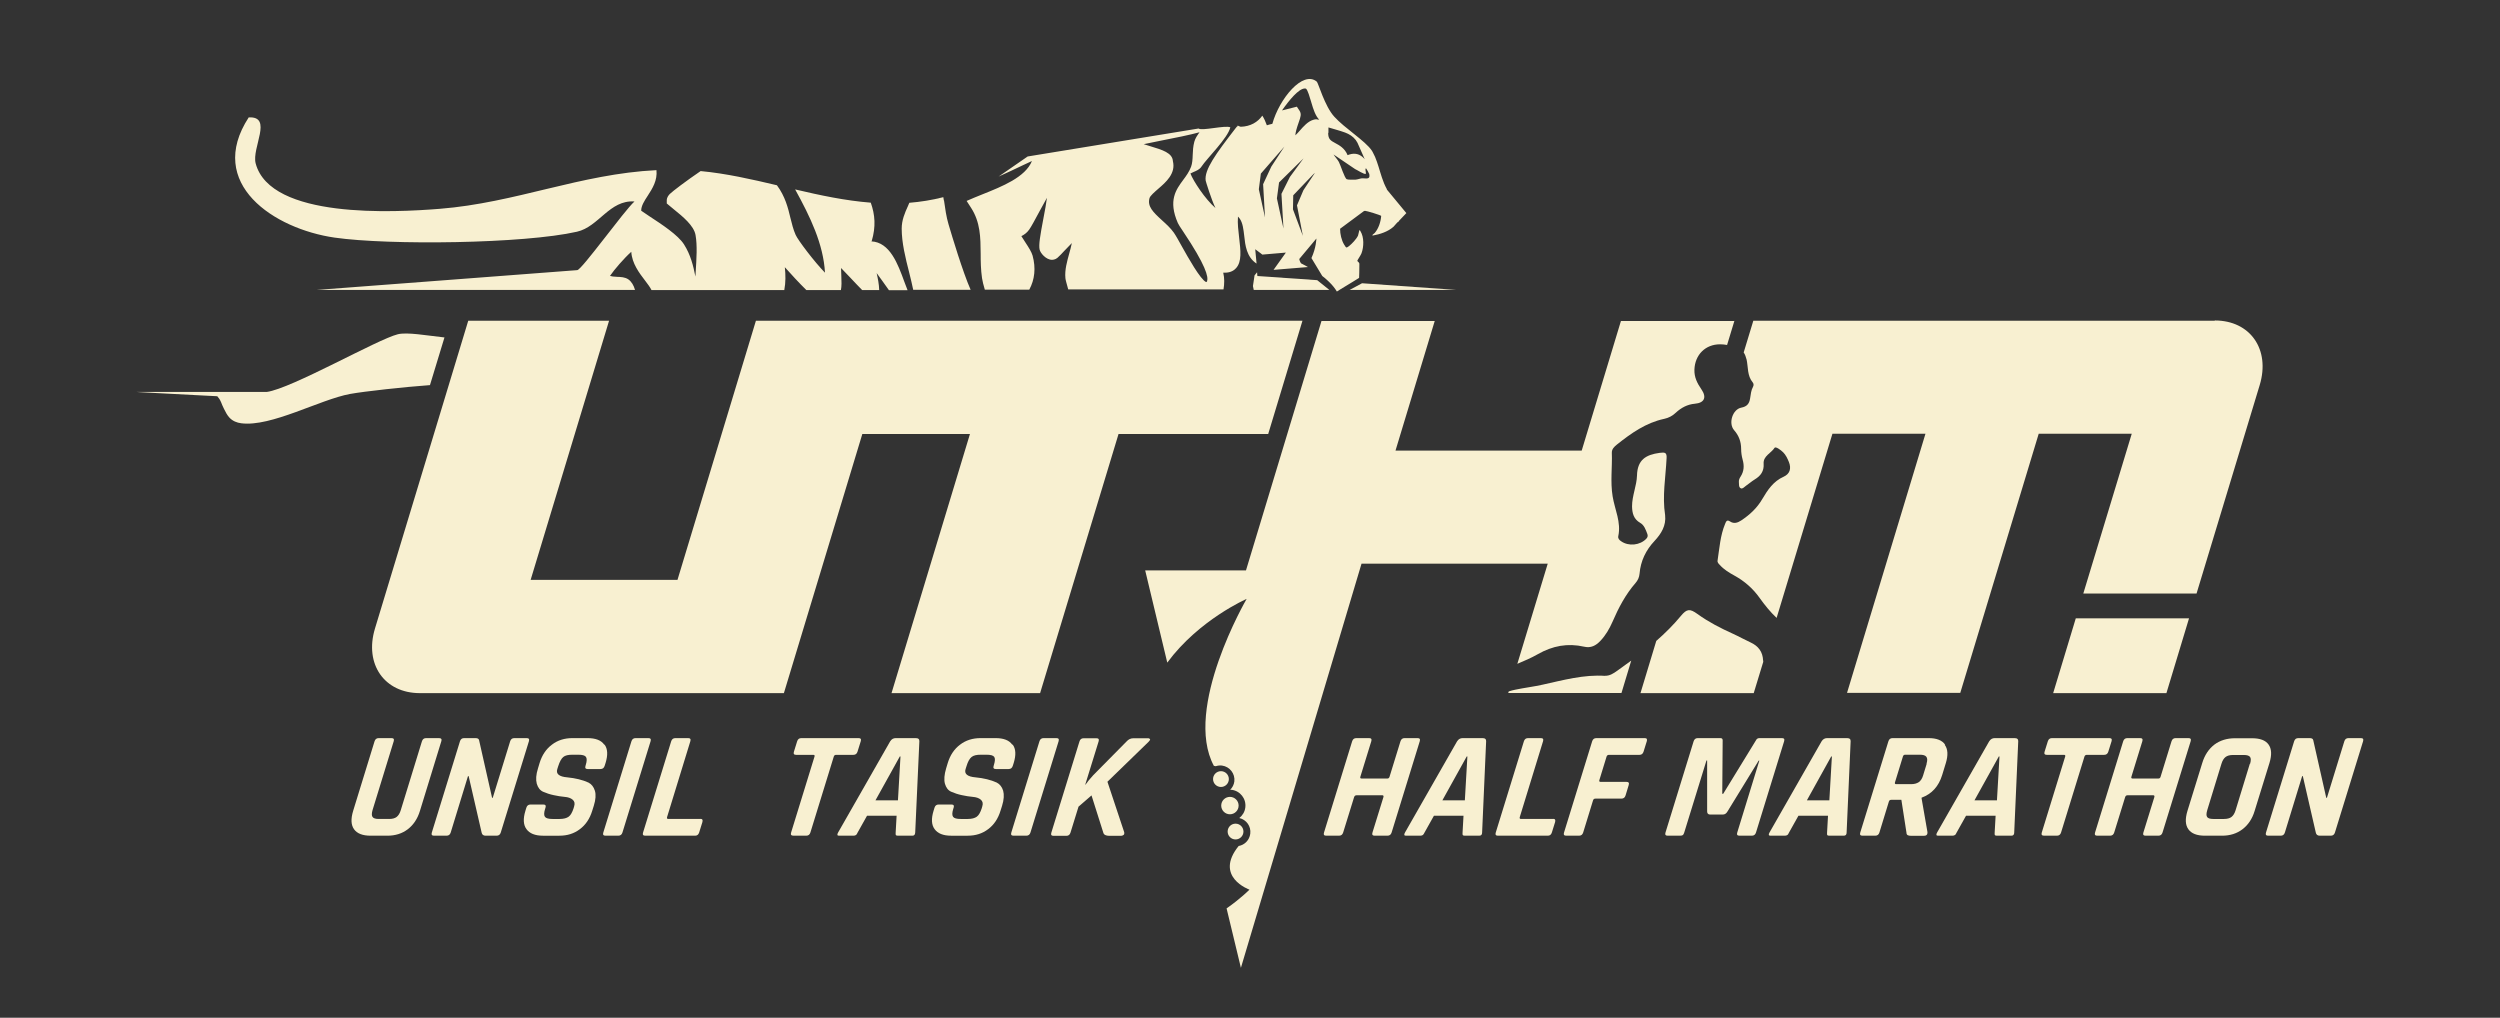 <?xml version="1.0" encoding="UTF-8"?>
<svg id="Layer_2" data-name="Layer 2" xmlns="http://www.w3.org/2000/svg" viewBox="0 0 186.76 76.03">
  <rect x="0" y="0" width="186.76" height="76.03" fill="#333333" stroke="none"/>
  <defs>
    <style>
      .cls-1 {
        fill: none;
      }

      .cls-2 {
        fill: #f8f0d1;
      }
    </style>
  </defs>
  <g id="Layer_1-2" data-name="Layer 1">
    <g>
      <g>
        <g>
          <g>
            <g>
              <path class="cls-2" d="M98.4,20.93l.91.73h-5.65l-.06-.29.12-.8.19-.23s.01.18.02.28l4.48.31Z"/>
              <polygon class="cls-2" points="108.8 21.66 100.82 21.66 101.75 21.16 108.8 21.66"/>
              <path class="cls-2" d="M65.12,18.01c.32-1.08.25-1.97-.07-2.87-1.91-.15-3.78-.55-5.65-.99,1.13,2.05,2.11,4.08,2.23,6.22-.77-.78-2.02-2.43-2.19-2.82-.18-.4-.28-.82-.39-1.26-.18-.76-.39-1.61-1.01-2.45-1.9-.45-3.79-.88-5.7-1.06-1.06.72-2.1,1.51-2.29,1.7-.07.07-.24.24-.24.49v.23s.18.15.18.15c.11.09.22.19.35.29.67.54,1.5,1.22,1.62,1.92.14.78.07,1.79.01,2.77,0,.11-.02.22-.02.33-.16-.81-.36-1.63-.85-2.4-.45-.71-1.68-1.51-2.58-2.1-.22-.15-.48-.32-.62-.42,0-.36.22-.71.49-1.12.35-.54.73-1.14.65-1.91-5.68.28-10.51,2.44-16.2,2.89-3.38.27-12.63.77-13.74-3.39-.31-1.16,1.31-3.54-.52-3.44-3.23,4.96,1.9,8.33,6.42,8.98,4.05.58,14.15.46,18.1-.44,1.64-.37,2.43-2.39,4.3-2.26-.76.67-3.95,5.13-4.28,5.13l-10.51.8-8.97.68h23.8c-.1-.35-.26-.62-.5-.79-.25-.17-.55-.18-.85-.19-.25-.01-.41-.03-.52-.07.32-.47,1.05-1.32,1.59-1.8.05.87.6,1.59,1.03,2.15.19.25.38.5.48.71h9.92c.11-.57.1-1.15.04-1.71.5.56,1.04,1.15,1.61,1.71h2.58c.06-.29.05-.66.03-1.08,0-.16-.02-.38-.02-.57.2.2.45.47.67.7.35.37.65.69.91.95h1.27c-.01-.43-.1-.87-.19-1.27.1.13.24.32.4.55.19.27.37.51.52.73h1.39c-.08-.2-.16-.41-.24-.63-.48-1.32-1.08-2.96-2.47-3.02Z"/>
              <path class="cls-2" d="M70.51,14.98c-.01-.08-.02-.17-.04-.25-.86.22-1.7.35-2.54.42-.03.08-.07.17-.11.26-.22.48-.46,1.03-.46,1.67,0,1.05.28,2.19.56,3.28.11.43.21.86.3,1.29h4.29c-.59-1.34-1.4-4.04-1.65-4.89-.17-.57-.25-1.16-.34-1.79Z"/>
            </g>
            <path class="cls-2" d="M33.2,25.22l-1.08,3.55c-1.92.14-4.86.46-5.97.66-2.26.42-5.9,2.48-8.13,2.19-.33-.04-.64-.17-.87-.41-.18-.19-.3-.43-.42-.67-.04-.09-.09-.19-.13-.28-.03-.06-.05-.13-.08-.2-.04-.1-.09-.19-.14-.27-.05-.07-.1-.13-.15-.19l-1.56-.08-4.18-.22-.29-.02h9.73c1.87-.26,8.26-3.93,9.79-4.31.7-.17,2.12.09,3.49.24Z"/>
          </g>
          <path class="cls-2" d="M103.62,14.16c-.08-.14-.15-.29-.22-.45-.25-.62-.36-1.13-.54-1.63-.08-.24-.18-.48-.32-.73-.02-.03-.04-.07-.06-.1-.49-.73-2.03-1.67-2.81-2.54-.71-.78-1.19-2.52-1.3-2.61-1.04-.87-2.81,1.29-3.32,3.15-.15.03-.28.07-.41.11-.1-.28-.21-.52-.34-.72-.34.48-.88.81-1.62.83-.07-.03-.15-.05-.22-.09l-.03.08s-.02,0-.03,0c-.04.05-.08.1-.12.15-1.45,1.88-2.33,3.08-2.21,3.89,0,.02.42,1.41.73,2.04-.76-.65-1.66-2.02-1.87-2.58.07-.04.17-.08.23-.11.22-.09.46-.19.6-.41.4-.61,1.98-2.14,2.15-2.93-.38-.17-2.14.29-2.37.09l-12.77,2.09-2.17,1.5c.6-.27,1.2-.55,1.78-.83.24-.11.47-.22.71-.33-.49,1.21-2.23,1.9-3.68,2.48-.22.09-.44.18-.64.26l-.56.24.33.51c.7,1.08.71,2.22.72,3.41,0,.6.01,1.21.1,1.84.03.22.11.53.21.87h3.32c.41-.75.5-1.62.25-2.54-.08-.28-.29-.61-.54-.99-.09-.13-.21-.32-.3-.47.19-.09.41-.24.58-.48.16-.22.44-.75.78-1.38.16-.29.36-.67.55-1-.04.36-.15.95-.26,1.52-.25,1.32-.36,1.98-.29,2.33.05.27.48.78.93.78.19,0,.37-.09.5-.24.09-.08.22-.21.4-.41.14-.14.36-.38.58-.6-.05.25-.12.51-.19.76-.17.62-.35,1.25-.29,1.86,0,.08.09.41.21.84h11.6c.07-.42.08-.84-.02-1.25.05,0,.09,0,.14,0,.43,0,.69-.19.82-.34.44-.49.34-1.31.23-2.26-.06-.53-.13-1.08-.09-1.56v-.03s.09.09.13.15c.23.32.28.8.34,1.3.07.67.17,1.58.92,2.06-.03-.36-.06-.71-.1-1.07.31.22.53.4.53.4l1.76-.15-.92,1.29,2.57-.21s-.35-.2-.52-.28c0,0-.1-.14-.13-.32l1.28-1.53s-.01.67-.37,1.46l.81,1.34c.13.1.26.2.38.32.22.2.43.42.6.67.04.05.07.11.11.17l.27-.17.89-.54.5-.31s.03-.74.02-.99c0,0,0,0,0,0,0-.04,0-.07,0-.08-.02-.11-.16-.15-.15-.22,0-.03.27-.43.31-.55.18-.48.2-1.2-.08-1.65-.01-.02-.03-.07-.05-.07-.01,0-.02,0-.04.02-.01.01-.05.28-.09.38-.11.25-.46.62-.68.79-.08.06-.13.09-.17.1-.06,0-.1-.08-.19-.22-.2-.33-.3-.79-.3-1.18l1.78-1.32s.05-.02.08-.02c.12,0,1.17.32,1.21.38-.03.43-.19.93-.47,1.26-.07.09-.23.14-.17.21,0,0,0,0,0,0h0c.55-.1,1.13-.28,1.56-.66.05-.05.16-.18.24-.27h0s.12-.12.12-.12c.01,0,.03,0,.05,0,0-.02,0-.03,0-.05l.55-.58-1.48-1.79ZM90.18,21.01s-.01.04-.08.06c-.43-.19-1.37-1.88-1.78-2.61-.25-.45-.47-.85-.63-1.08-.24-.34-.57-.64-.88-.92-.69-.63-1.1-1.04-.94-1.65.05-.19.39-.47.66-.71.56-.48,1.32-1.14,1.09-2.06-.03-.62-.8-.85-1.7-1.12-.13-.04-.31-.09-.48-.15.34-.07.77-.16,1.17-.24,1.23-.24,2.26-.45,3-.65-.16.22-.32.45-.39.71-.09.34-.11.67-.12.99-.01.32-.03.62-.12.87-.14.38-.36.68-.59.99-.53.72-1.14,1.53-.4,3.22.05.11.15.27.4.64,1.69,2.52,1.9,3.4,1.78,3.7ZM94.5,16.24l-.46-2.1.15-1.17,1.76-2.02-.98,1.5-.61,1.31.14,2.47ZM95.73,14.49l.15,2.58-.49-2.25.16-1.19,1.83-1.8-1.02,1.39-.63,1.26ZM98.2,12.96l-.44.66-.39.59-.48,1.13.44,2.28-.74-1.98.02-1.05,1.04-1.09.53-.55.02-.02v.02ZM98.37,8.91c-.09,0-.18.01-.26.04-.41.12-.73.49-1.02.82-.09.1-.21.24-.32.34,0-.19.09-.52.26-1,.13-.37.21-.59.05-.84l-.2-.3-1.11.28c.53-.76,1.25-1.64,1.71-1.64.04,0,.07,0,.1.03.11.1.27.63.36.94,0,.02.01.04.02.07h0c.15.51.3.99.59,1.29-.06-.01-.13-.02-.19-.02ZM99.24,9.92s0-.1,0-.15v-.25c.19.06.39.12.58.17.23.07.45.13.66.21.32.12.59.29.8.56t0,0c.05.07.09.14.13.21l.31.7.23.52c-.25-.29-.56-.46-.98-.39-.1.02-.2.05-.3.09-.21-.52-.62-.74-.92-.9-.35-.19-.53-.29-.53-.76ZM101.75,13.32c-.14.01-.32.09-.49.1-.13,0-.55.02-.65-.03-.17-.08-.46-1.05-.59-1.29-.11-.2-.28-.37-.4-.56l1.61,1.09c.13.05.71.44.8.35.04-.04-.1-.49.04-.38.02.02.21.36.22.4.1.47-.31.3-.53.32Z"/>
        </g>
        <polygon class="cls-2" points="155.07 46.19 153.38 51.78 161.84 51.78 163.53 46.19 155.07 46.19"/>
        <path class="cls-2" d="M165.45,23.96h-34.47l-.72,2.37c.1.14.16.32.22.54.12.56.04,1.2.45,1.69.08.09.09.22.03.33-.15.27-.17.57-.22.87-.06.39-.23.61-.65.69-.66.12-.99,1.17-.55,1.68.36.41.53.87.53,1.41,0,.26.04.54.11.79.13.46.11.88-.16,1.29-.07.1-.13.25-.12.37.02.17-.03.41.15.49.13.06.26-.11.38-.19.22-.15.42-.33.65-.47.45-.27.71-.62.67-1.18-.04-.58.56-.78.82-1.19.08-.11.46.16.64.34.2.2.32.46.43.73.19.48.07.88-.39,1.09-.77.34-1.2.99-1.6,1.67-.39.67-.93,1.17-1.56,1.59-.27.18-.55.28-.84.09-.24-.16-.3-.02-.38.18-.36.87-.42,1.81-.56,2.73-.03.15.08.24.17.34.31.34.69.57,1.09.79.76.42,1.39.97,1.89,1.68.38.53.79,1.04,1.26,1.48l4.17-13.76h6.95l-5.86,19.36h8.46l5.86-19.36h6.95l-3.62,11.94h8.46l4.72-15.58c.8-2.65-.7-4.82-3.36-4.82Z"/>
        <path class="cls-2" d="M131.71,49.35c-.02-.65-.35-1.09-.94-1.36-.44-.2-.86-.44-1.3-.64-.93-.42-1.83-.88-2.66-1.48-.57-.41-.79-.4-1.24.14-.56.68-1.19,1.3-1.84,1.87l-1.18,3.9h8.46l.71-2.33s0-.06,0-.1Z"/>
        <g>
          <path class="cls-2" d="M32.78,55.14h-.95c-.16,0-.26.08-.31.24l-1.58,5.14c-.07.24-.18.41-.31.51-.13.1-.32.15-.56.15h-.78c-.24,0-.39-.05-.46-.15-.07-.1-.07-.27,0-.51l1.58-5.14c.05-.16,0-.24-.16-.24h-.96c-.16,0-.26.08-.31.24l-1.6,5.2c-.18.6-.16,1.05.07,1.37.23.32.64.48,1.24.48h1.25c.59,0,1.1-.16,1.52-.48s.73-.78.91-1.37l1.6-5.21c.05-.15-.01-.23-.18-.23Z"/>
          <path class="cls-2" d="M39.36,55.14h-.94c-.16,0-.26.08-.31.24l-1.3,4.22h-.05l-.97-4.3c-.02-.11-.11-.16-.27-.16h-.85c-.16,0-.26.08-.31.24l-2.1,6.81c-.05.16,0,.24.16.24h.94c.16,0,.26-.08.31-.24l1.29-4.21h.05l.97,4.22c.03.15.13.23.29.23h.83c.16,0,.26-.08.31-.24l2.1-6.81c.05-.16,0-.24-.16-.24Z"/>
          <path class="cls-2" d="M45.14,55.63c-.23-.33-.65-.49-1.25-.49h-1.13c-.59,0-1.1.16-1.53.49-.43.32-.74.78-.92,1.37l-.12.4c-.15.47-.17.85-.09,1.15.09.3.25.5.48.6.23.1.49.19.78.25s.56.11.82.13c.26.02.46.09.6.21.14.12.18.28.11.5l-.04.14c-.1.31-.22.52-.37.63-.15.11-.38.17-.67.17h-.53c-.3,0-.49-.05-.57-.16-.08-.11-.08-.3.01-.59l.03-.09c.05-.16,0-.24-.16-.24h-.96c-.16,0-.26.08-.31.24l-.07.23c-.18.59-.16,1.05.08,1.37.23.32.64.49,1.23.49h1.23c.59,0,1.1-.16,1.53-.49.43-.32.74-.78.92-1.37l.12-.38c.14-.45.17-.83.08-1.12-.09-.29-.25-.49-.48-.61-.44-.2-.97-.33-1.59-.39-.6-.05-.85-.26-.74-.61l.07-.22c.11-.34.23-.57.38-.69.14-.12.37-.17.68-.17h.44c.3,0,.49.05.57.16.08.11.08.31-.01.6l-.02.07c-.05.16,0,.24.16.24h.96c.16,0,.26-.08.31-.24l.07-.22c.18-.59.16-1.05-.08-1.37Z"/>
          <path class="cls-2" d="M48.44,55.14h-.96c-.16,0-.26.08-.31.24l-2.1,6.81c-.05.16,0,.24.16.24h.96c.16,0,.26-.08.31-.24l2.1-6.81c.05-.16,0-.24-.16-.24Z"/>
          <path class="cls-2" d="M52.32,61.18h-2.39c-.09,0-.12-.04-.1-.13l1.74-5.67c.05-.16,0-.24-.16-.24h-.96c-.16,0-.26.08-.31.24l-2.1,6.81c-.05.16,0,.24.16.24h3.73c.15,0,.25-.08.3-.24l.24-.77c.05-.17,0-.25-.15-.25Z"/>
        </g>
        <g>
          <path class="cls-2" d="M64.14,55.14h-4.28c-.16,0-.26.08-.31.24l-.24.77c-.05.16,0,.24.16.24h1.29c.08,0,.11.04.09.12l-1.75,5.68c-.05.16,0,.24.18.24h.95c.16,0,.26-.08.31-.24l1.75-5.68c.03-.08.08-.12.17-.12h1.29c.16,0,.26-.08.31-.24l.24-.77c.05-.16,0-.24-.16-.24Z"/>
          <path class="cls-2" d="M68.42,55.14h-1.51c-.17,0-.31.08-.41.24l-3.89,6.81c-.09.16-.07.24.06.24h1.09c.08,0,.14-.02.18-.05.05-.03.09-.1.13-.19l.7-1.25h2.21l-.07,1.25c-.01.09,0,.15.01.19.02.03.07.05.15.05h1.09c.14,0,.2-.08.21-.24l.31-6.81c.01-.16-.08-.24-.27-.24ZM67.08,59.79h-1.68l1.82-3.28h.05l-.19,3.28Z"/>
          <path class="cls-2" d="M75.62,55.63c-.23-.33-.65-.49-1.24-.49h-1.13c-.59,0-1.1.16-1.53.49-.43.32-.74.78-.92,1.37l-.12.4c-.14.47-.17.85-.09,1.15.09.3.24.5.48.6.23.1.49.19.78.25s.56.11.82.13c.26.02.46.09.6.21.14.12.18.28.11.5l-.04.14c-.1.31-.22.52-.37.63-.15.11-.38.17-.67.17h-.53c-.3,0-.49-.05-.57-.16-.08-.11-.08-.3.01-.59l.03-.09c.05-.16,0-.24-.16-.24h-.96c-.16,0-.26.08-.31.24l-.07.23c-.18.59-.16,1.05.08,1.37.23.32.64.49,1.23.49h1.24c.59,0,1.1-.16,1.53-.49.43-.32.74-.78.92-1.37l.12-.38c.14-.45.16-.83.08-1.12-.09-.29-.25-.49-.48-.61-.44-.2-.97-.33-1.59-.39-.6-.05-.85-.26-.74-.61l.07-.22c.1-.34.23-.57.38-.69.15-.12.37-.17.68-.17h.44c.3,0,.49.05.57.16.08.11.07.31-.02.6l-.02.07c-.05.16,0,.24.16.24h.96c.16,0,.26-.08.31-.24l.07-.22c.18-.59.16-1.05-.08-1.37Z"/>
          <path class="cls-2" d="M78.92,55.14h-.96c-.16,0-.26.08-.31.24l-2.1,6.81c-.05.16,0,.24.16.24h.96c.16,0,.26-.08.31-.24l2.1-6.81c.05-.16,0-.24-.16-.24Z"/>
          <path class="cls-2" d="M85.91,55.22s-.05-.07-.13-.07h-1.11c-.2,0-.37.08-.51.24l-2.5,2.53c-.26.29-.45.52-.57.7h-.02l1-3.23c.05-.16,0-.24-.16-.24h-.96c-.16,0-.26.08-.31.24l-2.1,6.81c-.05.16,0,.24.16.24h.96c.16,0,.26-.08.31-.24l.6-1.94.97-.84.88,2.78c.04.16.19.24.46.24h.83c.11,0,.18-.03.23-.07s.06-.12.04-.21l-1.25-3.76,3.07-2.98c.08-.08.12-.14.12-.19Z"/>
        </g>
        <g>
          <path class="cls-2" d="M105.89,55.14h-.96c-.16,0-.26.08-.31.24l-.82,2.66c-.03.08-.08.12-.16.12h-1.92c-.09,0-.12-.04-.1-.12l.82-2.66c.05-.16,0-.24-.16-.24h-.96c-.16,0-.26.08-.31.24l-2.1,6.81c-.05.16,0,.24.16.24h.96c.16,0,.26-.08.31-.24l.82-2.65c.03-.08.09-.13.18-.13h1.92c.08,0,.11.04.09.13l-.82,2.65c-.05.16,0,.24.16.24h.96c.16,0,.26-.08.31-.24l2.1-6.81c.05-.16,0-.24-.16-.24Z"/>
          <path class="cls-2" d="M110.77,55.14h-1.51c-.17,0-.31.08-.41.24l-3.89,6.81c-.09.16-.07.24.06.24h1.09c.07,0,.13-.02.18-.05.04-.03.09-.1.13-.19l.7-1.25h2.21l-.07,1.25c-.01.09,0,.15.01.19.02.03.07.05.15.05h1.09c.14,0,.21-.08.21-.24l.3-6.81c.01-.16-.08-.24-.27-.24ZM109.43,59.79h-1.68l1.82-3.28h.05l-.19,3.28Z"/>
          <path class="cls-2" d="M116.02,61.18h-2.39c-.09,0-.12-.04-.1-.13l1.74-5.67c.05-.16,0-.24-.16-.24h-.96c-.16,0-.26.08-.31.24l-2.1,6.81c-.05.16,0,.24.16.24h3.73c.15,0,.25-.08.3-.24l.24-.77c.05-.17,0-.25-.15-.25Z"/>
          <path class="cls-2" d="M122.86,55.14h-3.61c-.16,0-.26.08-.31.24l-2.1,6.81c-.05.16,0,.24.16.24h.96c.16,0,.26-.08.31-.24l.74-2.41c.03-.08.08-.12.18-.12h1.94c.16,0,.26-.08.31-.25l.23-.76c.05-.16,0-.24-.16-.24h-1.94c-.09,0-.12-.05-.09-.14l.54-1.76c.03-.08.09-.12.18-.12h2.28c.15,0,.25-.08.3-.24l.24-.77c.05-.16,0-.24-.15-.24Z"/>
        </g>
        <g>
          <path class="cls-2" d="M133.12,55.14h-1.68c-.12,0-.21.05-.26.16l-2.45,4h-.07l.03-4c0-.11-.06-.16-.17-.16h-1.69c-.16,0-.26.08-.31.24l-2.1,6.81c-.05.16,0,.24.16.24h.93c.1,0,.17-.02.21-.05.04-.03.07-.1.1-.19l1.66-5.38h.05v3.81c0,.15.08.23.22.23h.95c.14,0,.26-.07.35-.23l2.33-3.8h.05l-1.65,5.37c-.05.16,0,.24.16.24h.93c.16,0,.26-.08.31-.24l2.1-6.81c.05-.16,0-.24-.16-.24Z"/>
          <path class="cls-2" d="M138,55.14h-1.51c-.17,0-.31.08-.41.24l-3.89,6.81c-.09.16-.07.24.06.24h1.09c.07,0,.13-.02.18-.05.05-.03.09-.1.13-.19l.7-1.25h2.21l-.07,1.25c-.01.09,0,.15.01.19.02.03.07.05.15.05h1.09c.14,0,.21-.08.21-.24l.3-6.81c.01-.16-.08-.24-.27-.24ZM136.66,59.79h-1.68l1.82-3.28h.05l-.19,3.28Z"/>
          <path class="cls-2" d="M145.31,55.63c-.23-.33-.64-.49-1.23-.49h-2.7c-.16,0-.26.08-.31.24l-2.1,6.81c-.05.16,0,.24.16.24h.96c.16,0,.26-.08.31-.24l.71-2.32c.03-.08.08-.12.17-.12h.76l.38,2.45c0,.1.04.16.09.19.05.03.15.05.28.05h.92c.2,0,.29-.09.28-.27l-.44-2.53v-.05c.77-.28,1.28-.85,1.54-1.7l.27-.88c.18-.59.16-1.05-.08-1.37ZM143.93,57.06l-.27.88c-.07.23-.18.39-.32.49-.15.1-.34.15-.58.15h-1.11c-.08,0-.11-.04-.09-.13l.6-1.95c.03-.08.08-.12.16-.12h1.11c.24,0,.4.05.48.16.08.11.08.28.01.51Z"/>
          <path class="cls-2" d="M150.52,55.14h-1.51c-.17,0-.31.08-.41.24l-3.89,6.81c-.09.16-.07.24.06.24h1.09c.07,0,.13-.02.18-.05.05-.03.09-.1.13-.19l.7-1.25h2.21l-.07,1.25c-.01.09,0,.15.01.19.02.03.07.05.15.05h1.09c.14,0,.21-.08.21-.24l.3-6.81c.01-.16-.08-.24-.27-.24ZM149.18,59.79h-1.68l1.82-3.28h.05l-.19,3.28Z"/>
          <path class="cls-2" d="M157.58,55.14h-4.29c-.16,0-.26.08-.31.24l-.24.77c-.05.16,0,.24.16.24h1.29c.08,0,.11.04.09.12l-1.75,5.68c-.05.16,0,.24.18.24h.95c.16,0,.26-.08.31-.24l1.75-5.68c.03-.08.09-.12.18-.12h1.29c.16,0,.26-.08.31-.24l.24-.77c.05-.16,0-.24-.16-.24Z"/>
          <path class="cls-2" d="M163.49,55.14h-.96c-.16,0-.26.08-.31.24l-.82,2.66c-.03.08-.08.12-.16.12h-1.92c-.09,0-.12-.04-.1-.12l.82-2.66c.05-.16,0-.24-.16-.24h-.96c-.16,0-.26.08-.31.24l-2.1,6.81c-.05.16,0,.24.16.24h.96c.16,0,.26-.08.31-.24l.82-2.65c.03-.08.08-.13.17-.13h1.92c.08,0,.11.04.09.13l-.82,2.65c-.05.16,0,.24.16.24h.96c.16,0,.26-.08.31-.24l2.1-6.81c.05-.16,0-.24-.16-.24Z"/>
          <path class="cls-2" d="M169.47,55.62c-.23-.32-.64-.47-1.24-.47h-1.27c-.6,0-1.11.16-1.53.47-.42.32-.73.78-.91,1.37l-1.11,3.59c-.18.6-.16,1.05.07,1.37.23.32.64.48,1.24.48h1.27c.6,0,1.11-.16,1.53-.48.42-.32.73-.77.91-1.37l1.11-3.59c.18-.6.16-1.05-.07-1.37ZM168.07,57.06l-1.06,3.46c-.07.24-.18.41-.31.51-.13.1-.32.15-.56.15h-.8c-.24,0-.4-.05-.46-.15-.07-.1-.06-.27.01-.51l1.06-3.46c.07-.24.18-.41.31-.51.13-.1.32-.15.56-.15h.8c.24,0,.4.05.47.15s.07.27,0,.51Z"/>
          <path class="cls-2" d="M176.38,55.14h-.94c-.16,0-.26.08-.31.24l-1.3,4.22h-.05l-.97-4.3c-.02-.11-.11-.16-.27-.16h-.85c-.16,0-.26.08-.31.24l-2.1,6.81c-.05.16,0,.24.16.24h.94c.16,0,.26-.08.31-.24l1.29-4.21h.05l.97,4.22c.03.15.13.23.29.23h.83c.16,0,.26-.08.31-.24l2.1-6.81c.05-.16,0-.24-.16-.24Z"/>
        </g>
        <path class="cls-2" d="M56.47,23.96l-5.86,19.36h-10.97l5.86-19.36h-10.52l-6.97,23c-.8,2.65.7,4.82,3.36,4.82h27.19l5.86-19.36h8.04l-5.86,19.36h11.1l5.86-19.36h11.18l2.56-8.46h-40.84Z"/>
        <g>
          <g>
            <path class="cls-2" d="M129.57,23.96l-.55,1.81c-.17-.03-.34-.05-.52-.05-1.1,0-1.88.78-1.92,1.89-.02.57.21,1.02.52,1.47.42.61.22,1.02-.49,1.08-.56.05-1.02.3-1.42.67-.25.24-.54.39-.87.46-1.36.29-2.46,1.07-3.53,1.92-.2.16-.39.34-.38.62.04,1.08-.12,2.16.06,3.25.16.99.65,1.93.42,2.98-.03.16.07.28.21.37.56.4,1.42.31,1.89-.19.11-.12.12-.23.07-.36-.12-.31-.23-.65-.53-.82-.49-.28-.6-.72-.61-1.23,0-.8.35-1.55.37-2.31.03-1.18.67-1.55,1.69-1.69.39-.05.55-.04.52.41-.07,1.41-.33,2.82-.11,4.24.09.79-.29,1.39-.79,1.93-.65.69-1.04,1.5-1.12,2.45-.02.25-.12.48-.29.68-.76.87-1.28,1.87-1.73,2.91-.23.52-.51,1.01-.91,1.43-.33.35-.71.55-1.21.43-1.23-.28-2.35-.07-3.46.56-.49.28-1.01.5-1.53.72l2.27-7.48h-13.91l-9.01,30.19-1.07-4.44c1.05-.73,1.71-1.4,1.71-1.4,0,0-2.67-.95-.81-3.26.45-.08.81-.44.87-.92.07-.55-.29-1.05-.82-1.17.24-.19.41-.46.45-.79.08-.65-.38-1.24-1.03-1.32-.03,0-.06,0-.1,0,.16-.16.28-.38.31-.62.07-.58-.34-1.11-.92-1.19-.16-.02-.32,0-.47.05-.09-.02-.14-.03-.14-.03-2.31-4.31,2.45-12.47,2.45-12.47,0,0-3.56,1.55-5.93,4.76l-1.65-6.89h7.53l5.64-18.63h8.46l-2.93,9.68h13.91l2.93-9.68h8.46Z"/>
            <g>
              <circle class="cls-2" cx="91.21" cy="58.2" r=".59"/>
              <circle class="cls-2" cx="92.3" cy="62.12" r=".59"/>
              <circle class="cls-2" cx="91.88" cy="60.18" r=".65"/>
            </g>
          </g>
          <path class="cls-2" d="M119.92,50.49c-1.61-.11-3.14.32-4.69.66-.67.15-1.35.23-2.02.37-.17.03-.33.08-.5.13l-.04.12h8.46l.73-2.42c-.35.26-.7.51-1.05.76-.28.2-.57.39-.91.37Z"/>
        </g>
      </g>
      <rect class="cls-1" x="0" width="186.76" height="76.03"/>
    </g>
  </g>
</svg>